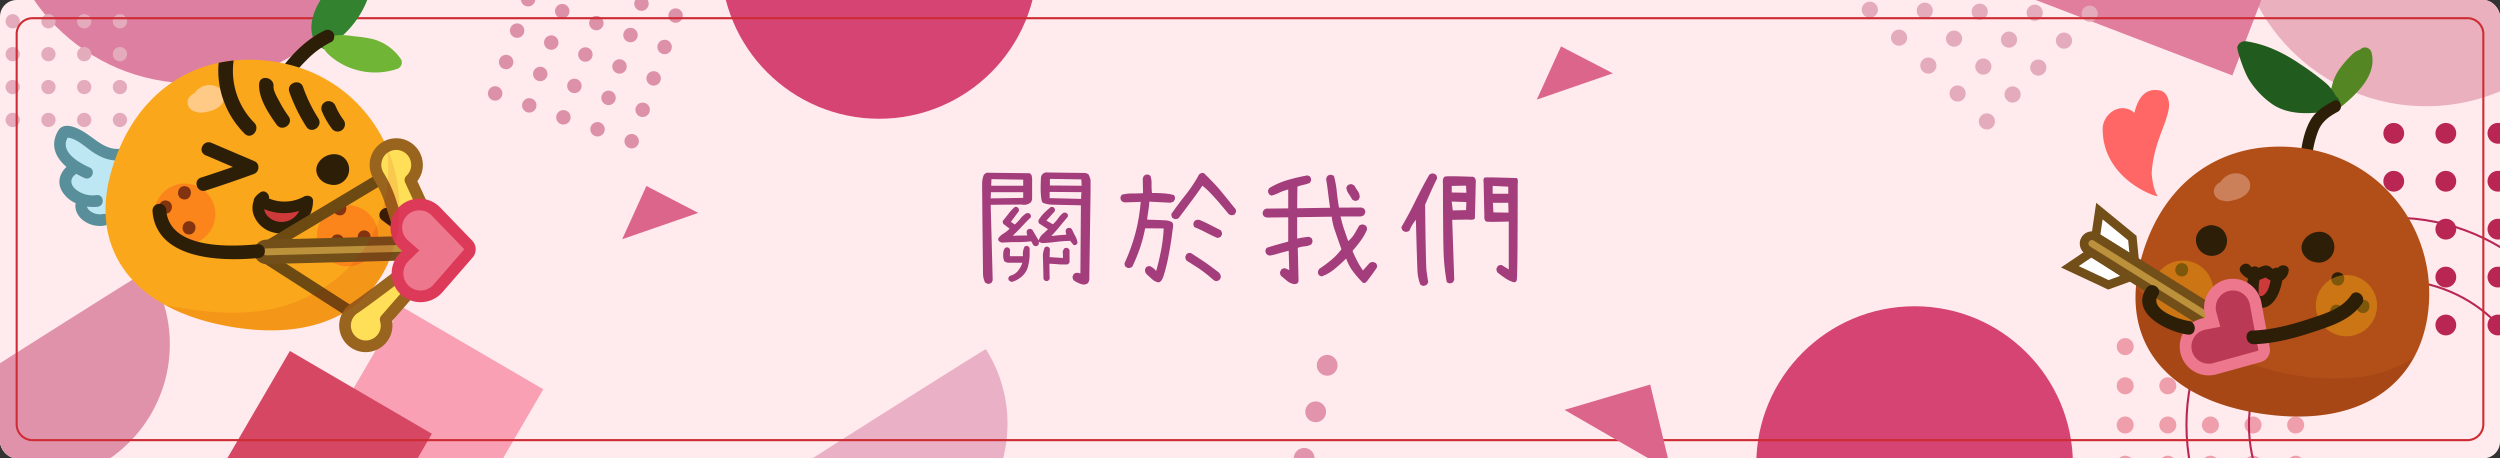 <svg xmlns="http://www.w3.org/2000/svg" xmlns:xlink="http://www.w3.org/1999/xlink" width="1200" height="220" viewBox="0 0 1200 220">
  <rect x="0" y="0" width="1200" height="220" fill="#333333" stroke="none"/>
  <defs>
    <clipPath id="clip-path">
      <rect id="Rectangle_597" data-name="Rectangle 597" width="1200" height="220" rx="8" transform="translate(73 680)" fill="none"/>
    </clipPath>
  </defs>
  <g id="Group_3226" data-name="Group 3226" transform="translate(-73 -680)">
    <rect id="Rectangle_841" data-name="Rectangle 841" width="1200" height="220" rx="8" transform="translate(73 680)" fill="#ffebed"/>
    <g id="Group_3220" data-name="Group 3220">
      <g id="Group_3219" data-name="Group 3219" clip-path="url(#clip-path)">
        <g id="Group_3204" data-name="Group 3204">
          <circle id="Ellipse_2239" data-name="Ellipse 2239" cx="91.5" cy="91.5" r="91.5" transform="translate(1146 548)" fill="#eab0be"/>
          <circle id="Ellipse_2240" data-name="Ellipse 2240" cx="92.5" cy="92.5" r="92.5" transform="translate(73 535)" fill="#dd7fa0"/>
          <path id="Path_2829" data-name="Path 2829" d="M144.2,809.6A66.627,66.627,0,1,1,31.592,880.854C31.4,880.549,144.006,809.3,144.2,809.6Z" fill="#e092ab"/>
          <path id="Path_2830" data-name="Path 2830" d="M546.2,847.6a66.627,66.627,0,1,1-112.606,71.249C433.4,918.549,546.006,847.3,546.2,847.6Z" fill="#eab0c5"/>
          <rect id="Rectangle_842" data-name="Rectangle 842" width="105" height="78" transform="translate(1074.457 605.78) rotate(20.993)" fill="#e17d9d"/>
          <rect id="Rectangle_843" data-name="Rectangle 843" width="78.888" height="78.888" transform="matrix(0.504, -0.864, 0.864, 0.504, 225.863, 895.255)" fill="#f9a0b4"/>
          <rect id="Rectangle_844" data-name="Rectangle 844" width="78.888" height="78.888" transform="matrix(0.504, -0.864, 0.864, 0.504, 172.387, 916.624)" fill="#d64763"/>
          <circle id="Ellipse_2241" data-name="Ellipse 2241" cx="76" cy="76" r="76" transform="translate(916 827)" fill="#d54472"/>
          <circle id="Ellipse_2242" data-name="Ellipse 2242" cx="76" cy="76" r="76" transform="translate(419 585)" fill="#d54472"/>
          <g id="Group_3088" data-name="Group 3088">
            <g id="Group_3087" data-name="Group 3087">
              <g id="Group_3062" data-name="Group 3062">
                <circle id="Ellipse_2243" data-name="Ellipse 2243" cx="4.091" cy="4.091" r="4.091" transform="translate(1089 842.273)" fill="#ef9eac"/>
              </g>
              <g id="Group_3063" data-name="Group 3063">
                <circle id="Ellipse_2244" data-name="Ellipse 2244" cx="4.091" cy="4.091" r="4.091" transform="translate(1109.455 842.273)" fill="#ef9eac"/>
              </g>
              <g id="Group_3064" data-name="Group 3064">
                <circle id="Ellipse_2245" data-name="Ellipse 2245" cx="4.091" cy="4.091" r="4.091" transform="translate(1129.909 842.273)" fill="#ef9eac"/>
              </g>
              <g id="Group_3065" data-name="Group 3065">
                <circle id="Ellipse_2246" data-name="Ellipse 2246" cx="4.091" cy="4.091" r="4.091" transform="translate(1150.364 842.273)" fill="#ef9eac"/>
              </g>
              <g id="Group_3066" data-name="Group 3066">
                <circle id="Ellipse_2247" data-name="Ellipse 2247" cx="4.091" cy="4.091" r="4.091" transform="translate(1170.818 842.273)" fill="#ef9eac"/>
              </g>
              <g id="Group_3067" data-name="Group 3067">
                <circle id="Ellipse_2248" data-name="Ellipse 2248" cx="4.091" cy="4.091" r="4.091" transform="translate(1089 861.091)" fill="#ef9eac"/>
              </g>
              <g id="Group_3068" data-name="Group 3068">
                <circle id="Ellipse_2249" data-name="Ellipse 2249" cx="4.091" cy="4.091" r="4.091" transform="translate(1109.455 861.091)" fill="#ef9eac"/>
              </g>
              <g id="Group_3069" data-name="Group 3069">
                <circle id="Ellipse_2250" data-name="Ellipse 2250" cx="4.091" cy="4.091" r="4.091" transform="translate(1129.909 861.091)" fill="#ef9eac"/>
              </g>
              <g id="Group_3070" data-name="Group 3070">
                <circle id="Ellipse_2251" data-name="Ellipse 2251" cx="4.091" cy="4.091" r="4.091" transform="translate(1150.364 861.091)" fill="#ef9eac"/>
              </g>
              <g id="Group_3071" data-name="Group 3071">
                <circle id="Ellipse_2252" data-name="Ellipse 2252" cx="4.091" cy="4.091" r="4.091" transform="translate(1170.818 861.091)" fill="#ef9eac"/>
              </g>
              <g id="Group_3072" data-name="Group 3072">
                <circle id="Ellipse_2253" data-name="Ellipse 2253" cx="4.091" cy="4.091" r="4.091" transform="translate(1089 879.909)" fill="#ef9eac"/>
              </g>
              <g id="Group_3073" data-name="Group 3073">
                <circle id="Ellipse_2254" data-name="Ellipse 2254" cx="4.091" cy="4.091" r="4.091" transform="translate(1109.455 879.909)" fill="#ef9eac"/>
              </g>
              <g id="Group_3074" data-name="Group 3074">
                <circle id="Ellipse_2255" data-name="Ellipse 2255" cx="4.091" cy="4.091" r="4.091" transform="translate(1129.909 879.909)" fill="#ef9eac"/>
              </g>
              <g id="Group_3075" data-name="Group 3075">
                <circle id="Ellipse_2256" data-name="Ellipse 2256" cx="4.091" cy="4.091" r="4.091" transform="translate(1150.364 879.909)" fill="#ef9eac"/>
              </g>
              <g id="Group_3076" data-name="Group 3076">
                <circle id="Ellipse_2257" data-name="Ellipse 2257" cx="4.091" cy="4.091" r="4.091" transform="translate(1170.818 879.909)" fill="#ef9eac"/>
              </g>
              <g id="Group_3077" data-name="Group 3077">
                <circle id="Ellipse_2258" data-name="Ellipse 2258" cx="4.091" cy="4.091" r="4.091" transform="translate(1089 898.727)" fill="#ef9eac"/>
              </g>
              <g id="Group_3078" data-name="Group 3078">
                <circle id="Ellipse_2259" data-name="Ellipse 2259" cx="4.091" cy="4.091" r="4.091" transform="translate(1109.455 898.727)" fill="#ef9eac"/>
              </g>
              <g id="Group_3079" data-name="Group 3079">
                <circle id="Ellipse_2260" data-name="Ellipse 2260" cx="4.091" cy="4.091" r="4.091" transform="translate(1129.909 898.727)" fill="#ef9eac"/>
              </g>
              <g id="Group_3080" data-name="Group 3080">
                <circle id="Ellipse_2261" data-name="Ellipse 2261" cx="4.091" cy="4.091" r="4.091" transform="translate(1150.364 898.727)" fill="#ef9eac"/>
              </g>
              <g id="Group_3081" data-name="Group 3081">
                <circle id="Ellipse_2262" data-name="Ellipse 2262" cx="4.091" cy="4.091" r="4.091" transform="translate(1170.818 898.727)" fill="#ef9eac"/>
              </g>
              <g id="Group_3082" data-name="Group 3082">
                <circle id="Ellipse_2263" data-name="Ellipse 2263" cx="4.091" cy="4.091" r="4.091" transform="translate(1089 917.545)" fill="#ef9eac"/>
              </g>
              <g id="Group_3083" data-name="Group 3083">
                <circle id="Ellipse_2264" data-name="Ellipse 2264" cx="4.091" cy="4.091" r="4.091" transform="translate(1109.455 917.545)" fill="#ef9eac"/>
              </g>
              <g id="Group_3084" data-name="Group 3084">
                <circle id="Ellipse_2265" data-name="Ellipse 2265" cx="4.091" cy="4.091" r="4.091" transform="translate(1129.909 917.545)" fill="#ef9eac"/>
              </g>
              <g id="Group_3085" data-name="Group 3085">
                <circle id="Ellipse_2266" data-name="Ellipse 2266" cx="4.091" cy="4.091" r="4.091" transform="translate(1150.364 917.545)" fill="#ef9eac"/>
              </g>
              <g id="Group_3086" data-name="Group 3086">
                <circle id="Ellipse_2267" data-name="Ellipse 2267" cx="4.091" cy="4.091" r="4.091" transform="translate(1170.818 917.545)" fill="#ef9eac"/>
              </g>
            </g>
          </g>
          <g id="Group_3115" data-name="Group 3115">
            <g id="Group_3114" data-name="Group 3114">
              <g id="Group_3089" data-name="Group 3089">
                <circle id="Ellipse_2268" data-name="Ellipse 2268" cx="5" cy="5" r="5" transform="translate(1217 739)" fill="#b92654"/>
              </g>
              <g id="Group_3090" data-name="Group 3090">
                <circle id="Ellipse_2269" data-name="Ellipse 2269" cx="5" cy="5" r="5" transform="translate(1242 739)" fill="#b92654"/>
              </g>
              <g id="Group_3091" data-name="Group 3091">
                <circle id="Ellipse_2270" data-name="Ellipse 2270" cx="5" cy="5" r="5" transform="translate(1267 739)" fill="#b92654"/>
              </g>
              <g id="Group_3092" data-name="Group 3092">
                <circle id="Ellipse_2271" data-name="Ellipse 2271" cx="5" cy="5" r="5" transform="translate(1292 739)" fill="#b92654"/>
              </g>
              <g id="Group_3093" data-name="Group 3093">
                <circle id="Ellipse_2272" data-name="Ellipse 2272" cx="5" cy="5" r="5" transform="translate(1317 739)" fill="#b92654"/>
              </g>
              <g id="Group_3094" data-name="Group 3094">
                <circle id="Ellipse_2273" data-name="Ellipse 2273" cx="5" cy="5" r="5" transform="translate(1217 762)" fill="#b92654"/>
              </g>
              <g id="Group_3095" data-name="Group 3095">
                <circle id="Ellipse_2274" data-name="Ellipse 2274" cx="5" cy="5" r="5" transform="translate(1242 762)" fill="#b92654"/>
              </g>
              <g id="Group_3096" data-name="Group 3096">
                <circle id="Ellipse_2275" data-name="Ellipse 2275" cx="5" cy="5" r="5" transform="translate(1267 762)" fill="#b92654"/>
              </g>
              <g id="Group_3097" data-name="Group 3097">
                <circle id="Ellipse_2276" data-name="Ellipse 2276" cx="5" cy="5" r="5" transform="translate(1292 762)" fill="#b92654"/>
              </g>
              <g id="Group_3098" data-name="Group 3098">
                <circle id="Ellipse_2277" data-name="Ellipse 2277" cx="5" cy="5" r="5" transform="translate(1317 762)" fill="#b92654"/>
              </g>
              <g id="Group_3099" data-name="Group 3099">
                <circle id="Ellipse_2278" data-name="Ellipse 2278" cx="5" cy="5" r="5" transform="translate(1217 785)" fill="#b92654"/>
              </g>
              <g id="Group_3100" data-name="Group 3100">
                <circle id="Ellipse_2279" data-name="Ellipse 2279" cx="5" cy="5" r="5" transform="translate(1242 785)" fill="#b92654"/>
              </g>
              <g id="Group_3101" data-name="Group 3101">
                <circle id="Ellipse_2280" data-name="Ellipse 2280" cx="5" cy="5" r="5" transform="translate(1267 785)" fill="#b92654"/>
              </g>
              <g id="Group_3102" data-name="Group 3102">
                <circle id="Ellipse_2281" data-name="Ellipse 2281" cx="5" cy="5" r="5" transform="translate(1292 785)" fill="#b92654"/>
              </g>
              <g id="Group_3103" data-name="Group 3103">
                <circle id="Ellipse_2282" data-name="Ellipse 2282" cx="5" cy="5" r="5" transform="translate(1317 785)" fill="#b92654"/>
              </g>
              <g id="Group_3104" data-name="Group 3104">
                <circle id="Ellipse_2283" data-name="Ellipse 2283" cx="5" cy="5" r="5" transform="translate(1217 808)" fill="#b92654"/>
              </g>
              <g id="Group_3105" data-name="Group 3105">
                <circle id="Ellipse_2284" data-name="Ellipse 2284" cx="5" cy="5" r="5" transform="translate(1242 808)" fill="#b92654"/>
              </g>
              <g id="Group_3106" data-name="Group 3106">
                <circle id="Ellipse_2285" data-name="Ellipse 2285" cx="5" cy="5" r="5" transform="translate(1267 808)" fill="#b92654"/>
              </g>
              <g id="Group_3107" data-name="Group 3107">
                <circle id="Ellipse_2286" data-name="Ellipse 2286" cx="5" cy="5" r="5" transform="translate(1292 808)" fill="#b92654"/>
              </g>
              <g id="Group_3108" data-name="Group 3108">
                <circle id="Ellipse_2287" data-name="Ellipse 2287" cx="5" cy="5" r="5" transform="translate(1317 808)" fill="#b92654"/>
              </g>
              <g id="Group_3109" data-name="Group 3109">
                <circle id="Ellipse_2288" data-name="Ellipse 2288" cx="5" cy="5" r="5" transform="translate(1217 831)" fill="#b92654"/>
              </g>
              <g id="Group_3110" data-name="Group 3110">
                <circle id="Ellipse_2289" data-name="Ellipse 2289" cx="5" cy="5" r="5" transform="translate(1242 831)" fill="#b92654"/>
              </g>
              <g id="Group_3111" data-name="Group 3111">
                <circle id="Ellipse_2290" data-name="Ellipse 2290" cx="5" cy="5" r="5" transform="translate(1267 831)" fill="#b92654"/>
              </g>
              <g id="Group_3112" data-name="Group 3112">
                <circle id="Ellipse_2291" data-name="Ellipse 2291" cx="5" cy="5" r="5" transform="translate(1292 831)" fill="#b92654"/>
              </g>
              <g id="Group_3113" data-name="Group 3113">
                <circle id="Ellipse_2292" data-name="Ellipse 2292" cx="5" cy="5" r="5" transform="translate(1317 831)" fill="#b92654"/>
              </g>
            </g>
          </g>
          <g id="Group_3142" data-name="Group 3142">
            <g id="Group_3141" data-name="Group 3141">
              <g id="Group_3116" data-name="Group 3116">
                <circle id="Ellipse_2293" data-name="Ellipse 2293" cx="3.431" cy="3.431" r="3.431" transform="translate(58.51 671)" fill="#e4abbd"/>
              </g>
              <g id="Group_3117" data-name="Group 3117">
                <circle id="Ellipse_2294" data-name="Ellipse 2294" cx="3.431" cy="3.431" r="3.431" transform="translate(75.667 671)" fill="#e4abbd"/>
              </g>
              <g id="Group_3118" data-name="Group 3118">
                <circle id="Ellipse_2295" data-name="Ellipse 2295" cx="3.431" cy="3.431" r="3.431" transform="translate(92.824 671)" fill="#e4abbd"/>
              </g>
              <g id="Group_3119" data-name="Group 3119">
                <circle id="Ellipse_2296" data-name="Ellipse 2296" cx="3.431" cy="3.431" r="3.431" transform="translate(109.98 671)" fill="#e4abbd"/>
              </g>
              <g id="Group_3120" data-name="Group 3120">
                <circle id="Ellipse_2297" data-name="Ellipse 2297" cx="3.431" cy="3.431" r="3.431" transform="translate(127.137 671)" fill="#e4abbd"/>
              </g>
              <g id="Group_3121" data-name="Group 3121">
                <circle id="Ellipse_2298" data-name="Ellipse 2298" cx="3.431" cy="3.431" r="3.431" transform="translate(58.51 686.784)" fill="#e4abbd"/>
              </g>
              <g id="Group_3122" data-name="Group 3122">
                <circle id="Ellipse_2299" data-name="Ellipse 2299" cx="3.431" cy="3.431" r="3.431" transform="translate(75.667 686.784)" fill="#e4abbd"/>
              </g>
              <g id="Group_3123" data-name="Group 3123">
                <circle id="Ellipse_2300" data-name="Ellipse 2300" cx="3.431" cy="3.431" r="3.431" transform="translate(92.824 686.784)" fill="#e4abbd"/>
              </g>
              <g id="Group_3124" data-name="Group 3124">
                <circle id="Ellipse_2301" data-name="Ellipse 2301" cx="3.431" cy="3.431" r="3.431" transform="translate(109.98 686.784)" fill="#e4abbd"/>
              </g>
              <g id="Group_3125" data-name="Group 3125">
                <circle id="Ellipse_2302" data-name="Ellipse 2302" cx="3.431" cy="3.431" r="3.431" transform="translate(127.137 686.784)" fill="#e4abbd"/>
              </g>
              <g id="Group_3126" data-name="Group 3126">
                <circle id="Ellipse_2303" data-name="Ellipse 2303" cx="3.431" cy="3.431" r="3.431" transform="translate(58.51 702.569)" fill="#e4abbd"/>
              </g>
              <g id="Group_3127" data-name="Group 3127">
                <circle id="Ellipse_2304" data-name="Ellipse 2304" cx="3.431" cy="3.431" r="3.431" transform="translate(75.667 702.569)" fill="#e4abbd"/>
              </g>
              <g id="Group_3128" data-name="Group 3128">
                <circle id="Ellipse_2305" data-name="Ellipse 2305" cx="3.431" cy="3.431" r="3.431" transform="translate(92.824 702.569)" fill="#e4abbd"/>
              </g>
              <g id="Group_3129" data-name="Group 3129">
                <circle id="Ellipse_2306" data-name="Ellipse 2306" cx="3.431" cy="3.431" r="3.431" transform="translate(109.98 702.569)" fill="#e4abbd"/>
              </g>
              <g id="Group_3130" data-name="Group 3130">
                <circle id="Ellipse_2307" data-name="Ellipse 2307" cx="3.431" cy="3.431" r="3.431" transform="translate(127.137 702.569)" fill="#e4abbd"/>
              </g>
              <g id="Group_3131" data-name="Group 3131">
                <circle id="Ellipse_2308" data-name="Ellipse 2308" cx="3.431" cy="3.431" r="3.431" transform="translate(58.51 718.353)" fill="#e4abbd"/>
              </g>
              <g id="Group_3132" data-name="Group 3132">
                <circle id="Ellipse_2309" data-name="Ellipse 2309" cx="3.431" cy="3.431" r="3.431" transform="translate(75.667 718.353)" fill="#e4abbd"/>
              </g>
              <g id="Group_3133" data-name="Group 3133">
                <circle id="Ellipse_2310" data-name="Ellipse 2310" cx="3.431" cy="3.431" r="3.431" transform="translate(92.824 718.353)" fill="#e4abbd"/>
              </g>
              <g id="Group_3134" data-name="Group 3134">
                <circle id="Ellipse_2311" data-name="Ellipse 2311" cx="3.431" cy="3.431" r="3.431" transform="translate(109.98 718.353)" fill="#e4abbd"/>
              </g>
              <g id="Group_3135" data-name="Group 3135">
                <circle id="Ellipse_2312" data-name="Ellipse 2312" cx="3.431" cy="3.431" r="3.431" transform="translate(127.137 718.353)" fill="#e4abbd"/>
              </g>
              <g id="Group_3136" data-name="Group 3136">
                <circle id="Ellipse_2313" data-name="Ellipse 2313" cx="3.431" cy="3.431" r="3.431" transform="translate(58.51 734.137)" fill="#e4abbd"/>
              </g>
              <g id="Group_3137" data-name="Group 3137">
                <circle id="Ellipse_2314" data-name="Ellipse 2314" cx="3.431" cy="3.431" r="3.431" transform="translate(75.667 734.137)" fill="#e4abbd"/>
              </g>
              <g id="Group_3138" data-name="Group 3138">
                <circle id="Ellipse_2315" data-name="Ellipse 2315" cx="3.431" cy="3.431" r="3.431" transform="translate(92.824 734.137)" fill="#e4abbd"/>
              </g>
              <g id="Group_3139" data-name="Group 3139">
                <circle id="Ellipse_2316" data-name="Ellipse 2316" cx="3.431" cy="3.431" r="3.431" transform="translate(109.98 734.137)" fill="#e4abbd"/>
              </g>
              <g id="Group_3140" data-name="Group 3140">
                <circle id="Ellipse_2317" data-name="Ellipse 2317" cx="3.431" cy="3.431" r="3.431" transform="translate(127.137 734.137)" fill="#e4abbd"/>
              </g>
            </g>
          </g>
          <g id="Group_3169" data-name="Group 3169">
            <g id="Group_3168" data-name="Group 3168">
              <g id="Group_3143" data-name="Group 3143">
                <circle id="Ellipse_2318" data-name="Ellipse 2318" cx="3.884" cy="3.884" r="3.884" transform="translate(1015.95 629.068)" fill="#e4abbd"/>
              </g>
              <g id="Group_3144" data-name="Group 3144">
                <circle id="Ellipse_2319" data-name="Ellipse 2319" cx="3.884" cy="3.884" r="3.884" transform="translate(1030.003 642.473)" fill="#e4abbd"/>
              </g>
              <g id="Group_3145" data-name="Group 3145">
                <circle id="Ellipse_2320" data-name="Ellipse 2320" cx="3.884" cy="3.884" r="3.884" transform="translate(1044.055 655.877)" fill="#e4abbd"/>
              </g>
              <g id="Group_3146" data-name="Group 3146">
                <circle id="Ellipse_2321" data-name="Ellipse 2321" cx="3.884" cy="3.884" r="3.884" transform="translate(1058.108 669.282)" fill="#e4abbd"/>
              </g>
              <g id="Group_3147" data-name="Group 3147">
                <circle id="Ellipse_2322" data-name="Ellipse 2322" cx="3.884" cy="3.884" r="3.884" transform="translate(1072.16 682.687)" fill="#e4abbd"/>
              </g>
              <g id="Group_3148" data-name="Group 3148">
                <circle id="Ellipse_2323" data-name="Ellipse 2323" cx="3.884" cy="3.884" r="3.884" transform="translate(1003.618 641.996)" fill="#e4abbd"/>
              </g>
              <g id="Group_3149" data-name="Group 3149">
                <circle id="Ellipse_2324" data-name="Ellipse 2324" cx="3.884" cy="3.884" r="3.884" transform="translate(1017.67 655.401)" fill="#e4abbd"/>
              </g>
              <g id="Group_3150" data-name="Group 3150">
                <circle id="Ellipse_2325" data-name="Ellipse 2325" cx="3.884" cy="3.884" r="3.884" transform="translate(1031.723 668.806)" fill="#e4abbd"/>
              </g>
              <g id="Group_3151" data-name="Group 3151">
                <circle id="Ellipse_2326" data-name="Ellipse 2326" cx="3.884" cy="3.884" r="3.884" transform="translate(1045.775 682.21)" fill="#e4abbd"/>
              </g>
              <g id="Group_3152" data-name="Group 3152">
                <circle id="Ellipse_2327" data-name="Ellipse 2327" cx="3.884" cy="3.884" r="3.884" transform="translate(1059.828 695.615)" fill="#e4abbd"/>
              </g>
              <g id="Group_3153" data-name="Group 3153">
                <circle id="Ellipse_2328" data-name="Ellipse 2328" cx="3.884" cy="3.884" r="3.884" transform="translate(991.285 654.924)" fill="#e4abbd"/>
              </g>
              <g id="Group_3154" data-name="Group 3154">
                <circle id="Ellipse_2329" data-name="Ellipse 2329" cx="3.884" cy="3.884" r="3.884" transform="translate(1005.338 668.329)" fill="#e4abbd"/>
              </g>
              <g id="Group_3155" data-name="Group 3155">
                <circle id="Ellipse_2330" data-name="Ellipse 2330" cx="3.884" cy="3.884" r="3.884" transform="translate(1019.39 681.734)" fill="#e4abbd"/>
              </g>
              <g id="Group_3156" data-name="Group 3156">
                <circle id="Ellipse_2331" data-name="Ellipse 2331" cx="3.884" cy="3.884" r="3.884" transform="translate(1033.443 695.139)" fill="#e4abbd"/>
              </g>
              <g id="Group_3157" data-name="Group 3157">
                <circle id="Ellipse_2332" data-name="Ellipse 2332" cx="3.884" cy="3.884" r="3.884" transform="translate(1047.495 708.544)" fill="#e4abbd"/>
              </g>
              <g id="Group_3158" data-name="Group 3158">
                <circle id="Ellipse_2333" data-name="Ellipse 2333" cx="3.884" cy="3.884" r="3.884" transform="translate(978.953 667.853)" fill="#e4abbd"/>
              </g>
              <g id="Group_3159" data-name="Group 3159">
                <circle id="Ellipse_2334" data-name="Ellipse 2334" cx="3.884" cy="3.884" r="3.884" transform="translate(993.005 681.258)" fill="#e4abbd"/>
              </g>
              <g id="Group_3160" data-name="Group 3160">
                <circle id="Ellipse_2335" data-name="Ellipse 2335" cx="3.884" cy="3.884" r="3.884" transform="translate(1007.058 694.662)" fill="#e4abbd"/>
              </g>
              <g id="Group_3161" data-name="Group 3161">
                <circle id="Ellipse_2336" data-name="Ellipse 2336" cx="3.884" cy="3.884" r="3.884" transform="translate(1021.111 708.067)" fill="#e4abbd"/>
              </g>
              <g id="Group_3162" data-name="Group 3162">
                <circle id="Ellipse_2337" data-name="Ellipse 2337" cx="3.884" cy="3.884" r="3.884" transform="translate(1035.163 721.472)" fill="#e4abbd"/>
              </g>
              <g id="Group_3163" data-name="Group 3163">
                <circle id="Ellipse_2338" data-name="Ellipse 2338" cx="3.884" cy="3.884" r="3.884" transform="translate(966.62 680.781)" fill="#e4abbd"/>
              </g>
              <g id="Group_3164" data-name="Group 3164">
                <circle id="Ellipse_2339" data-name="Ellipse 2339" cx="3.884" cy="3.884" r="3.884" transform="translate(980.673 694.186)" fill="#e4abbd"/>
              </g>
              <g id="Group_3165" data-name="Group 3165">
                <circle id="Ellipse_2340" data-name="Ellipse 2340" cx="3.884" cy="3.884" r="3.884" transform="translate(994.726 707.591)" fill="#e4abbd"/>
              </g>
              <g id="Group_3166" data-name="Group 3166">
                <circle id="Ellipse_2341" data-name="Ellipse 2341" cx="3.884" cy="3.884" r="3.884" transform="translate(1008.778 720.996)" fill="#e4abbd"/>
              </g>
              <g id="Group_3167" data-name="Group 3167">
                <circle id="Ellipse_2342" data-name="Ellipse 2342" cx="3.884" cy="3.884" r="3.884" transform="translate(1022.831 734.4)" fill="#e4abbd"/>
              </g>
            </g>
          </g>
          <g id="Group_3176" data-name="Group 3176">
            <g id="Group_3175" data-name="Group 3175">
              <g id="Group_3170" data-name="Group 3170">
                <circle id="Ellipse_2343" data-name="Ellipse 2343" cx="5" cy="5" r="5" transform="translate(705.047 850.346)" fill="#e394ad"/>
              </g>
              <g id="Group_3171" data-name="Group 3171">
                <circle id="Ellipse_2344" data-name="Ellipse 2344" cx="5" cy="5" r="5" transform="translate(699.523 872.673)" fill="#e394ad"/>
              </g>
              <g id="Group_3172" data-name="Group 3172">
                <circle id="Ellipse_2345" data-name="Ellipse 2345" cx="5" cy="5" r="5" transform="translate(694 895)" fill="#e394ad"/>
              </g>
              <g id="Group_3173" data-name="Group 3173">
                <circle id="Ellipse_2346" data-name="Ellipse 2346" cx="5" cy="5" r="5" transform="translate(688.477 917.327)" fill="#e394ad"/>
              </g>
              <g id="Group_3174" data-name="Group 3174">
                <circle id="Ellipse_2347" data-name="Ellipse 2347" cx="5" cy="5" r="5" transform="translate(682.953 939.654)" fill="#e394ad"/>
              </g>
            </g>
          </g>
          <g id="Group_3203" data-name="Group 3203">
            <g id="Group_3202" data-name="Group 3202">
              <g id="Group_3177" data-name="Group 3177">
                <circle id="Ellipse_2348" data-name="Ellipse 2348" cx="3.471" cy="3.471" r="3.471" transform="translate(328.288 661.084)" fill="#dd91a9"/>
              </g>
              <g id="Group_3178" data-name="Group 3178">
                <circle id="Ellipse_2349" data-name="Ellipse 2349" cx="3.471" cy="3.471" r="3.471" transform="translate(344.671 666.816)" fill="#dd91a9"/>
              </g>
              <g id="Group_3179" data-name="Group 3179">
                <circle id="Ellipse_2350" data-name="Ellipse 2350" cx="3.471" cy="3.471" r="3.471" transform="translate(361.055 672.548)" fill="#dd91a9"/>
              </g>
              <g id="Group_3180" data-name="Group 3180">
                <circle id="Ellipse_2351" data-name="Ellipse 2351" cx="3.471" cy="3.471" r="3.471" transform="translate(377.438 678.28)" fill="#dd91a9"/>
              </g>
              <g id="Group_3181" data-name="Group 3181">
                <circle id="Ellipse_2352" data-name="Ellipse 2352" cx="3.471" cy="3.471" r="3.471" transform="translate(393.821 684.011)" fill="#dd91a9"/>
              </g>
              <g id="Group_3182" data-name="Group 3182">
                <circle id="Ellipse_2353" data-name="Ellipse 2353" cx="3.471" cy="3.471" r="3.471" transform="translate(323.015 676.157)" fill="#dd91a9"/>
              </g>
              <g id="Group_3183" data-name="Group 3183">
                <circle id="Ellipse_2354" data-name="Ellipse 2354" cx="3.471" cy="3.471" r="3.471" transform="translate(339.398 681.889)" fill="#dd91a9"/>
              </g>
              <g id="Group_3184" data-name="Group 3184">
                <circle id="Ellipse_2355" data-name="Ellipse 2355" cx="3.471" cy="3.471" r="3.471" transform="translate(355.782 687.621)" fill="#dd91a9"/>
              </g>
              <g id="Group_3185" data-name="Group 3185">
                <circle id="Ellipse_2356" data-name="Ellipse 2356" cx="3.471" cy="3.471" r="3.471" transform="translate(372.165 693.352)" fill="#dd91a9"/>
              </g>
              <g id="Group_3186" data-name="Group 3186">
                <circle id="Ellipse_2357" data-name="Ellipse 2357" cx="3.471" cy="3.471" r="3.471" transform="translate(388.548 699.084)" fill="#dd91a9"/>
              </g>
              <g id="Group_3187" data-name="Group 3187">
                <circle id="Ellipse_2358" data-name="Ellipse 2358" cx="3.471" cy="3.471" r="3.471" transform="translate(317.742 691.23)" fill="#dd91a9"/>
              </g>
              <g id="Group_3188" data-name="Group 3188">
                <circle id="Ellipse_2359" data-name="Ellipse 2359" cx="3.471" cy="3.471" r="3.471" transform="translate(334.125 696.961)" fill="#dd91a9"/>
              </g>
              <g id="Group_3189" data-name="Group 3189">
                <circle id="Ellipse_2360" data-name="Ellipse 2360" cx="3.471" cy="3.471" r="3.471" transform="translate(350.508 702.693)" fill="#dd91a9"/>
              </g>
              <g id="Group_3190" data-name="Group 3190">
                <circle id="Ellipse_2361" data-name="Ellipse 2361" cx="3.471" cy="3.471" r="3.471" transform="translate(366.892 708.425)" fill="#dd91a9"/>
              </g>
              <g id="Group_3191" data-name="Group 3191">
                <circle id="Ellipse_2362" data-name="Ellipse 2362" cx="3.471" cy="3.471" r="3.471" transform="translate(383.275 714.157)" fill="#dd91a9"/>
              </g>
              <g id="Group_3192" data-name="Group 3192">
                <circle id="Ellipse_2363" data-name="Ellipse 2363" cx="3.471" cy="3.471" r="3.471" transform="translate(312.469 706.302)" fill="#dd91a9"/>
              </g>
              <g id="Group_3193" data-name="Group 3193">
                <circle id="Ellipse_2364" data-name="Ellipse 2364" cx="3.471" cy="3.471" r="3.471" transform="translate(328.852 712.034)" fill="#dd91a9"/>
              </g>
              <g id="Group_3194" data-name="Group 3194">
                <circle id="Ellipse_2365" data-name="Ellipse 2365" cx="3.471" cy="3.471" r="3.471" transform="translate(345.235 717.766)" fill="#dd91a9"/>
              </g>
              <g id="Group_3195" data-name="Group 3195">
                <circle id="Ellipse_2366" data-name="Ellipse 2366" cx="3.471" cy="3.471" r="3.471" transform="translate(361.618 723.497)" fill="#dd91a9"/>
              </g>
              <g id="Group_3196" data-name="Group 3196">
                <circle id="Ellipse_2367" data-name="Ellipse 2367" cx="3.471" cy="3.471" r="3.471" transform="translate(378.002 729.229)" fill="#dd91a9"/>
              </g>
              <g id="Group_3197" data-name="Group 3197">
                <circle id="Ellipse_2368" data-name="Ellipse 2368" cx="3.471" cy="3.471" r="3.471" transform="translate(307.195 721.375)" fill="#dd91a9"/>
              </g>
              <g id="Group_3198" data-name="Group 3198">
                <circle id="Ellipse_2369" data-name="Ellipse 2369" cx="3.471" cy="3.471" r="3.471" transform="translate(323.579 727.107)" fill="#dd91a9"/>
              </g>
              <g id="Group_3199" data-name="Group 3199">
                <circle id="Ellipse_2370" data-name="Ellipse 2370" cx="3.471" cy="3.471" r="3.471" transform="translate(339.962 732.838)" fill="#dd91a9"/>
              </g>
              <g id="Group_3200" data-name="Group 3200">
                <circle id="Ellipse_2371" data-name="Ellipse 2371" cx="3.471" cy="3.471" r="3.471" transform="translate(356.345 738.57)" fill="#dd91a9"/>
              </g>
              <g id="Group_3201" data-name="Group 3201">
                <circle id="Ellipse_2372" data-name="Ellipse 2372" cx="3.471" cy="3.471" r="3.471" transform="translate(372.729 744.302)" fill="#dd91a9"/>
              </g>
            </g>
          </g>
          <circle id="Ellipse_2373" data-name="Ellipse 2373" cx="99.5" cy="99.5" r="99.5" transform="translate(1122.5 784.5)" fill="none" stroke="#b92655" stroke-miterlimit="10" stroke-width="1"/>
          <circle id="Ellipse_2374" data-name="Ellipse 2374" cx="69.5" cy="69.5" r="69.5" transform="translate(1152.5 814.5)" fill="none" stroke="#b92655" stroke-miterlimit="10" stroke-width="1"/>
          <path id="Path_2831" data-name="Path 2831" d="M1265,696.1V883.9a7.641,7.641,0,0,1-7.893,7.365H88.893A7.641,7.641,0,0,1,81,883.9V696.1a7.641,7.641,0,0,1,7.893-7.365H1257.107A7.641,7.641,0,0,1,1265,696.1Z" fill="none" stroke="#ce2c34" stroke-miterlimit="10" stroke-width="1"/>
          <path id="Path_2832" data-name="Path 2832" d="M822.271,702.281l-11.611,25.53,36.513-12.626Z" fill="#dc658b"/>
          <path id="Path_2833" data-name="Path 2833" d="M383.271,769.281l-11.611,25.53,36.513-12.626Z" fill="#dc658b"/>
          <path id="Path_2834" data-name="Path 2834" d="M865.093,864.575l-41.149,12.164,51.189,29.554Z" fill="#dc658b"/>
        </g>
        <g id="Group_3211" data-name="Group 3211">
          <g id="Group_3210" data-name="Group 3210">
            <path id="Path_2835" data-name="Path 2835" d="M130.039,764.283a2.58,2.58,0,0,0,2.717-2.238c.091-1.441.077-2.3-.9-3.41-.733-.826-22.71-14.135-24.152-14.331-1.245-.391-5,2.974-5.272,4.055-2.035,8.119,3.62,11.815,5.132,10.9,1.21.851-3.8,8.857-3.388,10.774.848,3.966,7.934,6.786,7.953,7.146.138,2.642,2.4,9.456,5.025,10.174a5.186,5.186,0,0,0,3.79-.43c1.591,1.216,3.752,1.243,5.164-1.183C126.721,784.683,130.027,764.32,130.039,764.283Z" fill="#bde7f2"/>
            <path id="Path_2836" data-name="Path 2836" d="M117.571,753.025c3.912,2.565,7.946,4.24,12.68,4.006,3.6-.178,3.108-5.761-.5-5.583-6.711.331-11.635-5.37-17.051-8.463-3.546-2.026-9.3-4.629-11.876-.081-3.971,7-.956,12.89,4.1,17.214-3.157,2.876-4.583,7.3-2.263,11.464a14.463,14.463,0,0,0,6.692,5.961c-.7,2.992.951,6.136,3.363,8.056a13.226,13.226,0,0,0,10.523,2.674c3.52-.622,3.065-6.213-.5-5.583a7.984,7.984,0,0,1-5.17-.594c-1.036-.52-2.723-1.662-2.75-2.949a19.854,19.854,0,0,0,5.043.084c3.574-.411,3.1-6-.5-5.583a12.874,12.874,0,0,1-10.182-2.9c-2.722-2.4-2.532-5.614.521-7.28a41.254,41.254,0,0,0,3.856,1.969c3.293,1.469,5.733-3.578,2.435-5.049-5.294-2.361-14.375-7.594-10.517-14.327C109.861,746.427,114.222,750.828,117.571,753.025Z" fill="#598e9b"/>
            <path id="Path_2837" data-name="Path 2837" d="M248.019,665.541a31.8,31.8,0,0,0-19.55,12.091c-4.073,5.415-7.639,13.625-5.206,20.381-.013,0-.024.011-.036.014a14.852,14.852,0,0,0,5.155,5.569,37.183,37.183,0,0,0,5-3.231,45.8,45.8,0,0,0,18.7-31.057C252.406,666.721,250.513,665.1,248.019,665.541Z" fill="#328230"/>
            <path id="Path_2838" data-name="Path 2838" d="M265.387,708.283a23.9,23.9,0,0,0-13.062-9.428,57.827,57.827,0,0,0-8.744-1.375c-3.377-.427-6.633-.961-10.019-.381a2.193,2.193,0,0,0-.611.2,18.217,18.217,0,0,0-2.585-.06c-1.941.108-3.724,2.156-2.942,4.146,1.414,3.6,4.435,6.021,7.576,8.1a32.563,32.563,0,0,0,8.961,4.036,33.157,33.157,0,0,0,19.691-.457A3.228,3.228,0,0,0,265.387,708.283Z" fill="#70b535"/>
            <path id="Path_2839" data-name="Path 2839" d="M232.974,695.742a3.276,3.276,0,0,0-4.416-.959c-9.851,4.721-17.92,13.791-23.755,22.858-5.849,9.09-8.968,20.576-5.187,31.077,1.389,3.857,7.495,1.974,6.1-1.905-3.314-9.2-.11-18.819,5.041-26.658a73.927,73.927,0,0,1,9.257-11.186,43.225,43.225,0,0,1,12-8.811C233.572,699.412,233.823,697.064,232.974,695.742Z" fill="#2d1e07"/>
            <path id="Path_2840" data-name="Path 2840" d="M260.086,804.34c-10.235,25.64-37,39.664-77.555,32.271-12.446-2.269-22.847-5.945-31.267-10.77-24.428-13.909-32.254-37.259-25.013-63,.48-1.7.989-3.358,1.548-4.979.754-2.262,1.595-4.451,2.5-6.565,9.534-22.42,26.579-36.708,47.652-41.147a68.863,68.863,0,0,1,7.211-1.12,78.388,78.388,0,0,1,21.962,1c.916.168,1.823.347,2.718.553a69.47,69.47,0,0,1,6.884,1.882c28.264,9.275,46.419,34.907,47.874,63.168q.168,3.235.031,6.507c-.069,1.945-.226,3.9-.46,5.847A65.58,65.58,0,0,1,260.086,804.34Z" fill="#fba71b"/>
            <path id="Path_2841" data-name="Path 2841" d="M239,756.655c-3.653-4.628-11.2-2.775-13.575,2.264-2.037,4.321,1.466,8.867,5.674,9.563a7.444,7.444,0,0,0,3.936.069A7.538,7.538,0,0,0,239,756.655Z" fill="#2d1e07"/>
            <path id="Path_2842" data-name="Path 2842" d="M153,776.266c-4.045-.737-5.2,5.548-1.146,6.286S157.048,777.005,153,776.266Z" fill="#2d1e07"/>
            <path id="Path_2843" data-name="Path 2843" d="M162.124,769.4c-4.044-.738-5.2,5.547-1.146,6.285S166.176,770.137,162.124,769.4Z" fill="#2d1e07"/>
            <path id="Path_2844" data-name="Path 2844" d="M164.311,786.205c-4.045-.738-5.2,5.547-1.146,6.285S168.362,786.943,164.311,786.205Z" fill="#2d1e07"/>
            <path id="Path_2845" data-name="Path 2845" d="M236.717,777.036c-4.044-.737-5.2,5.547-1.146,6.286S240.768,777.775,236.717,777.036Z" fill="#2d1e07"/>
            <path id="Path_2846" data-name="Path 2846" d="M248.347,790.641c-4.045-.737-5.2,5.547-1.146,6.286S252.4,791.38,248.347,790.641Z" fill="#2d1e07"/>
            <path id="Path_2847" data-name="Path 2847" d="M235.526,792.57c-4.045-.737-5.2,5.547-1.146,6.286S239.577,793.309,235.526,792.57Z" fill="#2d1e07"/>
            <circle id="Ellipse_2375" data-name="Ellipse 2375" cx="14.695" cy="14.695" r="14.695" transform="translate(146.989 768.104)" fill="#f9551c" opacity="0.41"/>
            <circle id="Ellipse_2376" data-name="Ellipse 2376" cx="14.695" cy="14.695" r="14.695" transform="translate(225.134 778.454)" fill="#f9551c" opacity="0.41"/>
            <path id="Path_2848" data-name="Path 2848" d="M180.563,726.163a6.04,6.04,0,0,0-3.632-4.625,8.166,8.166,0,0,0-5.847-.347,10.348,10.348,0,0,0-4.145,2.722,3.435,3.435,0,0,0-.593.878c-.228.1-.452.2-.659.316a5.32,5.32,0,0,0-2.212,2.221,4.247,4.247,0,0,0,.6,4.643,4.812,4.812,0,0,0,2.817,1.64c.035,0,.068,0,.1.007s.04.024.062.032a6.909,6.909,0,0,0,3.757.314c2.988-.481,6-1.287,8.035-3.335A5.626,5.626,0,0,0,180.563,726.163Z" fill="#ffca85"/>
            <path id="Path_2849" data-name="Path 2849" d="M279.778,791.3a58.8,58.8,0,0,1-19.525-10.347c-2.819-2.248-6.474,2-3.65,4.253a66.144,66.144,0,0,0,22.17,11.607C282.216,797.862,283.193,792.34,279.778,791.3Z" fill="#2d1e07" stroke="#2d1e07" stroke-miterlimit="10" stroke-width="1"/>
            <path id="Path_2850" data-name="Path 2850" d="M223.255,776.419c.021-2.315-2.741-2.97-4.385-2.056a19.368,19.368,0,0,1-16.732.916c.34-2.127-2.051-4.475-4.31-2.859-.269.192-3.22,2.353-3.041,3.922a10.2,10.2,0,0,0-.022,6.838,13.464,13.464,0,0,0,9.836,8.5C214.542,794.1,223.169,786.252,223.255,776.419Z" fill="#2d1e07"/>
            <path id="Path_2851" data-name="Path 2851" d="M207.649,786.516a9.04,9.04,0,0,1-6.772-3.473,6.636,6.636,0,0,1-1.066-2.637,25.011,25.011,0,0,0,16.8.839A9.4,9.4,0,0,1,207.649,786.516Z" fill="#ce3a3a"/>
            <path id="Path_2852" data-name="Path 2852" d="M190.439,744.18a42.972,42.972,0,0,1-10.123-15.908,41.084,41.084,0,0,1-1.591-5.531,41.57,41.57,0,0,1-.774-12.587,68.863,68.863,0,0,1,7.211-1.12A35.255,35.255,0,0,0,195,738.86C198.18,742.024,193.646,747.363,190.439,744.18Z" fill="#2d1e07"/>
            <path id="Path_2853" data-name="Path 2853" d="M211.539,735.867a55.462,55.462,0,0,1-4.218-6.771c-1.006-1.944-3.2-5.386-3.029-7.639.336-4.449-6.551-5.754-6.891-1.256-.511,6.761,4.588,14.358,8.376,19.65C208.4,743.519,214.168,739.541,211.539,735.867Z" fill="#2d1e07"/>
            <path id="Path_2854" data-name="Path 2854" d="M225.81,736.835a71.963,71.963,0,0,1-7.339-15.086c-1.493-4.252-8.082-1.87-6.584,2.393a79.919,79.919,0,0,0,8.162,16.677C222.487,744.622,228.242,740.628,225.81,736.835Z" fill="#2d1e07"/>
            <path id="Path_2855" data-name="Path 2855" d="M237.97,737.654a31.772,31.772,0,0,1-3.937-6.816,3.58,3.58,0,0,0-4.489-2.1,3.54,3.54,0,0,0-2.1,4.49,39.236,39.236,0,0,0,4.76,8.406,3.5,3.5,0,1,0,5.761-3.984Z" fill="#2d1e07"/>
            <path id="Path_2856" data-name="Path 2856" d="M196.256,803.913a2.8,2.8,0,0,1-.939-5.159l71.749-43.01a2.8,2.8,0,1,1,2.881,4.8L198.2,803.559A2.784,2.784,0,0,1,196.256,803.913Z" fill="#6d4a11"/>
            <path id="Path_2857" data-name="Path 2857" d="M253.626,840.718a2.79,2.79,0,0,1-1.009-.4l-57.372-36.8a2.8,2.8,0,0,1,3.025-4.717L255.642,835.6a2.8,2.8,0,0,1-2.016,5.115Z" fill="#6d4a11"/>
            <g id="Group_3205" data-name="Group 3205">
              <path id="Path_2858" data-name="Path 2858" d="M282.783,794.055,270,766.428a9.929,9.929,0,0,0,3.086-5.974,9.972,9.972,0,0,0-19.537-3.818,9.933,9.933,0,0,0,1.084,7.609,58.488,58.488,0,0,1,5.385,11.242l3.968,12.294Z" fill="#ffdf57"/>
              <path id="Path_2859" data-name="Path 2859" d="M282.281,796.811a2.781,2.781,0,0,1-.385-.1L263.1,790.439a2.8,2.8,0,0,1-1.779-1.8l-3.968-12.293a55.382,55.382,0,0,0-5.126-10.669,12.771,12.771,0,0,1,14.727-18.742,12.863,12.863,0,0,1,8.909,13.893,12.643,12.643,0,0,1-2.541,6.1l12,25.945a2.8,2.8,0,0,1-3.045,3.932Zm-16.06-11.239,11.295,3.771L267.46,767.6a2.8,2.8,0,0,1,.632-3.225,7.113,7.113,0,0,0,2.22-4.3,7.208,7.208,0,0,0-5-7.785,7.167,7.167,0,0,0-8.271,10.516,60.726,60.726,0,0,1,5.635,11.784Z" fill="#99641d"/>
            </g>
            <g id="Group_3206" data-name="Group 3206">
              <path id="Path_2860" data-name="Path 2860" d="M275.292,813.737l-17.161,19.637a9.926,9.926,0,0,1-.091,6.1,9.972,9.972,0,0,1-19.052-5.867,9.921,9.921,0,0,1,4.2-5.712c5.09-3.283,29.416-21.874,29.416-21.874Z" fill="#ffdf57"/>
              <path id="Path_2861" data-name="Path 2861" d="M246.3,848.836q-.3-.054-.6-.123a12.77,12.77,0,0,1-4.041-23.169c4.939-3.186,28.99-21.561,29.233-21.746a2.8,2.8,0,0,1,4.347,1.3l2.691,7.713a2.8,2.8,0,0,1-.536,2.767l-16.216,18.555a12.677,12.677,0,0,1-.493,6.24A12.881,12.881,0,0,1,246.3,848.836Zm24.925-38.242c-6.744,5.132-22.445,17.028-26.523,19.659a7.168,7.168,0,0,0,2.275,13,7.215,7.215,0,0,0,8.406-4.677,7.127,7.127,0,0,0,.065-4.388,2.8,2.8,0,0,1,.57-2.659l16.088-18.41Z" fill="#99641d"/>
            </g>
            <g id="Group_3207" data-name="Group 3207">
              <rect id="Rectangle_845" data-name="Rectangle 845" width="7.518" height="72.678" rx="3.48" transform="matrix(-0.026, -1, 1, -0.026, 197.193, 804.752)" fill="#bc913c"/>
              <path id="Path_2862" data-name="Path 2862" d="M199.8,806.662a5.86,5.86,0,0,1,.9-11.624l65.137-1.69a5.868,5.868,0,0,1,6.011,5.707h0a5.862,5.862,0,0,1-5.707,6.011l-65.138,1.689A5.838,5.838,0,0,1,199.8,806.662Zm66.486-9.086a1.534,1.534,0,0,0-.34-.026l-65.138,1.689a1.658,1.658,0,0,0-1.614,1.7,1.663,1.663,0,0,0,1.7,1.615l65.137-1.69a1.658,1.658,0,0,0,.254-3.288Z" fill="#724e19"/>
            </g>
            <g id="Group_3208" data-name="Group 3208">
              <path id="Path_2863" data-name="Path 2863" d="M266.983,797.493l3.2,2.821-3.051,2.984a11.059,11.059,0,0,0,2.4,17.592h0a11.059,11.059,0,0,0,13.679-2.425l14.533-16.7a3.208,3.208,0,0,0-.113-4.334L282.25,781.513a11.06,11.06,0,0,0-13.787-1.713h0A11.059,11.059,0,0,0,266.983,797.493Z" fill="#ed778d"/>
              <path id="Path_2864" data-name="Path 2864" d="M272.333,824.822a13.853,13.853,0,0,1-7.159-23.527l.893-.874-.936-.826a13.859,13.859,0,0,1,1.855-22.175,13.936,13.936,0,0,1,17.279,2.147l15.379,15.921a5.974,5.974,0,0,1,.21,8.119l-14.532,16.7A13.948,13.948,0,0,1,272.333,824.822Zm3.449-43.735a8.249,8.249,0,0,0-6.946,14.3l5.464,4.816-5.207,5.094a8.257,8.257,0,0,0,1.787,13.135,8.3,8.3,0,0,0,10.215-1.81l14.532-16.7a.4.4,0,0,0-.014-.547L280.234,783.46A8.234,8.234,0,0,0,275.782,781.087Z" fill="#dd3a59"/>
            </g>
            <g id="Group_3209" data-name="Group 3209">
              <path id="Path_2865" data-name="Path 2865" d="M170.608,771.641a3.6,3.6,0,0,0,1.091-.177c7.765-2.486,15.575-5.17,23.215-7.977a3.341,3.341,0,0,0,2.129-3.111A3.066,3.066,0,0,0,195.2,757.4l-20.731-8.853a3.329,3.329,0,0,0-4.424,1.864,2.988,2.988,0,0,0,1.6,4.105l13.113,5.6c-5.137,1.8-10.269,3.528-15.273,5.129a3.01,3.01,0,0,0-1.984,3.968A3.329,3.329,0,0,0,170.608,771.641Z" fill="#2d1e07"/>
              <path id="Path_2866" data-name="Path 2866" d="M199.5,798.477a3.009,3.009,0,0,0-2.858-1.234c-12.873,1.258-30.02,1.24-38.586-5.984a14.585,14.585,0,0,1-5.254-10.482,3.118,3.118,0,0,0-3.473-2.919,3.2,3.2,0,0,0-3.109,3.488,20.349,20.349,0,0,0,7.289,14.64c8,6.744,21,8.426,31.982,8.426,4.388,0,8.453-.268,11.744-.59a3.055,3.055,0,0,0,2.6-1.8A3.665,3.665,0,0,0,199.5,798.477Z" fill="#2d1e07"/>
            </g>
            <path id="Path_2867" data-name="Path 2867" d="M264.6,775.635a71.252,71.252,0,0,0-5.859-24.841C262.2,777.2,251.49,804.158,227,819c-22.909,14-48.653,12.6-74.655,7.425,8.228,4.532,18.258,8.012,30.186,10.186,40.554,7.393,67.32-6.632,77.555-32.271a65.569,65.569,0,0,0,4.085-16.351c.234-1.951.391-3.9.46-5.847Q264.769,778.866,264.6,775.635Z" fill="#b40505" opacity="0.1"/>
          </g>
        </g>
        <g id="Group_3218" data-name="Group 3218">
          <path id="Path_2868" data-name="Path 2868" d="M1196.229,731.7c7.6-6.221,18-15.483,15.083-26.516a3.253,3.253,0,0,0-3.868-2.336,3.167,3.167,0,0,0-1.62,1.01,8.907,8.907,0,0,0-3.884,2.364,54.011,54.011,0,0,0-5.211,5.865,23.189,23.189,0,0,0-4.554,9.91,18.054,18.054,0,0,0-1.388,7.374A3.239,3.239,0,0,0,1196.229,731.7Z" fill="#548723"/>
          <path id="Path_2869" data-name="Path 2869" d="M1188.706,719.286a135.29,135.29,0,0,0-11.222-8.258c-7.94-5.448-16.532-9.688-26.124-11.173a3.8,3.8,0,0,0-4.454,2.747c-.29,1.224,3.3,12.163,5.757,15.86a40.477,40.477,0,0,0,11.3,11.722c7.583,4.927,16.863,4.547,25.523,3.409a4.087,4.087,0,0,0,3.358.67,3.412,3.412,0,0,0,2.447-2.515,3.378,3.378,0,0,0,.848-2.366,4.084,4.084,0,0,0-1.841-3.138A21.123,21.123,0,0,0,1188.706,719.286Z" fill="#225b1e"/>
          <path id="Path_2870" data-name="Path 2870" d="M1193.015,728.466c-4.674,2.525-8.9,5.172-11.427,10.006-2.764,5.278-3.938,11.617-4.42,17.487-.294,3.577,5.248,4.417,5.544.815a47.071,47.071,0,0,1,3.1-14.075c1.841-4.479,5.167-6.8,9.3-9.034C1198.247,731.971,1196.193,726.75,1193.015,728.466Z" fill="#2d1e07"/>
          <path id="Path_2871" data-name="Path 2871" d="M1235.248,843.7c-9.345,25.977-35.612,40.916-76.4,34.924-12.516-1.839-23.039-5.155-31.619-9.687-24.893-13.059-33.519-36.125-27.169-62.1.421-1.715.873-3.391,1.376-5.03.676-2.287,1.44-4.5,2.272-6.647,8.756-22.736,25.3-37.6,46.206-42.764a68.753,68.753,0,0,1,7.168-1.369,78.426,78.426,0,0,1,21.983.242c.922.135,1.835.284,2.736.459a69.3,69.3,0,0,1,6.945,1.643c28.567,8.3,47.594,33.287,50.022,61.482q.279,3.227.255,6.5,0,2.921-.259,5.86A65.6,65.6,0,0,1,1235.248,843.7Z" fill="#b24f18"/>
          <path id="Path_2872" data-name="Path 2872" d="M1098.311,817.321c-1.922,21.615,7.435,40.345,28.921,51.617,8.581,4.531,19.1,7.847,31.619,9.686,36.439,5.353,61.276-6.009,72.824-27.015A61.61,61.61,0,0,1,1205,861C1167,865.222,1124.014,848.052,1098.311,817.321Z" fill="#3f0505" opacity="0.1"/>
          <path id="Path_2873" data-name="Path 2873" d="M1141.329,792.495a7.183,7.183,0,0,0-5.863-4.263,3.913,3.913,0,0,0-2.7.151,7.324,7.324,0,0,0-5.267,4.3,7.6,7.6,0,0,0,12.831,7.6A7.554,7.554,0,0,0,1141.329,792.495Z" fill="#2d1e07"/>
          <path id="Path_2874" data-name="Path 2874" d="M1191.742,793.716c-3.811-4.5-11.29-2.388-13.49,2.729-1.886,4.389,1.772,8.812,6,9.362a7.434,7.434,0,0,0,3.936-.067A7.536,7.536,0,0,0,1191.742,793.716Z" fill="#2d1e07"/>
          <path id="Path_2875" data-name="Path 2875" d="M1111.825,813.525c-4.068-.6-5,5.723-.929,6.322S1115.9,814.124,1111.825,813.525Z" fill="#2d1e07"/>
          <path id="Path_2876" data-name="Path 2876" d="M1120.71,806.347c-4.067-.6-5,5.723-.929,6.322S1124.784,806.946,1120.71,806.347Z" fill="#2d1e07"/>
          <path id="Path_2877" data-name="Path 2877" d="M1123.474,823.068c-4.067-.6-5,5.723-.928,6.321S1127.549,823.667,1123.474,823.068Z" fill="#2d1e07"/>
          <path id="Path_2878" data-name="Path 2878" d="M1195.623,810.717c-4.067-.6-5,5.723-.928,6.322S1199.7,811.316,1195.623,810.717Z" fill="#2d1e07"/>
          <path id="Path_2879" data-name="Path 2879" d="M1207.715,823.914c-4.067-.6-5,5.723-.928,6.321S1211.789,824.512,1207.715,823.914Z" fill="#2d1e07"/>
          <path id="Path_2880" data-name="Path 2880" d="M1194.968,826.283c-4.068-.6-5,5.723-.929,6.321S1199.042,826.882,1194.968,826.283Z" fill="#2d1e07"/>
          <circle id="Ellipse_2377" data-name="Ellipse 2377" cx="14.695" cy="14.695" r="14.695" transform="translate(1106.037 805.06)" fill="#f2ac0f" opacity="0.41"/>
          <circle id="Ellipse_2378" data-name="Ellipse 2378" cx="14.695" cy="14.695" r="14.695" transform="translate(1184.594 812.019)" fill="#f2ac0f" opacity="0.41"/>
          <path id="Path_2881" data-name="Path 2881" d="M1153.079,768.309a6.038,6.038,0,0,0-3.789-4.5,8.164,8.164,0,0,0-5.856-.146,10.35,10.35,0,0,0-4.048,2.863,3.391,3.391,0,0,0-.562.9c-.225.107-.446.219-.648.338a5.314,5.314,0,0,0-2.135,2.3,4.249,4.249,0,0,0,.757,4.62,4.807,4.807,0,0,0,2.872,1.541c.034,0,.068,0,.1,0s.042.022.064.03a6.906,6.906,0,0,0,3.766.184c2.97-.584,5.948-1.493,7.915-3.61A5.623,5.623,0,0,0,1153.079,768.309Z" fill="#cc805a"/>
          <path id="Path_2882" data-name="Path 2882" d="M1166.436,808.58a2.677,2.677,0,0,0-2.386.538c-.74-.513-1.456-1.12-1.667-1.229a3.746,3.746,0,0,0-2.875-.3,22.482,22.482,0,0,0-2.428.958,2.65,2.65,0,0,0-3.213-.25,4.549,4.549,0,0,1-.667-.675c-2.26-2.8-6.765.529-4.5,3.344a9.95,9.95,0,0,0,3.339,2.728c-1.091,5.806-1.169,13.512,5.422,14.108,6.72.608,9.979-7.087,11.023-13.135a6.469,6.469,0,0,0,3.023-4.266C1172.3,807.306,1168.032,806.342,1166.436,808.58Z" fill="#2d1e07"/>
          <path id="Path_2883" data-name="Path 2883" d="M1159.156,821.886c-2.232,1.191-2-1.825-2-3.285a23.049,23.049,0,0,1,.427-4.287c.965-.279,1.855-.717,2.84-1.109.884.46,1.647,1,2.441,1.438C1162.348,817.562,1161.3,820.743,1159.156,821.886Z" fill="#ce3a3a"/>
          <g id="Group_3216" data-name="Group 3216">
            <g id="Group_3212" data-name="Group 3212">
              <path id="Path_2884" data-name="Path 2884" d="M1097.611,805.269l-1.1-11.008-15.8-12.941-1.833,12.475Z" fill="#fff"/>
              <path id="Path_2885" data-name="Path 2885" d="M1100.122,809.272l-23.519-14.41,2.574-17.52,19.343,15.845Zm-18.958-16.544,13.937,8.539-.591-5.932L1082.257,785.3Z" fill="#724e19"/>
            </g>
            <g id="Group_3213" data-name="Group 3213">
              <path id="Path_2886" data-name="Path 2886" d="M1095.421,812.945l-10.4,3.767-18.5-8.659,10.459-7.041Z" fill="#fff"/>
              <path id="Path_2887" data-name="Path 2887" d="M1084.916,818.985l-22.645-10.6,14.689-9.888,23.155,14.986Zm-14.14-11.262,14.346,6.717,5.605-2.03-13.722-8.88Z" fill="#724e19"/>
            </g>
            <g id="Group_3214" data-name="Group 3214">
              <rect id="Rectangle_846" data-name="Rectangle 846" width="7.518" height="72.678" rx="3.48" transform="matrix(0.53, -0.848, 0.848, 0.53, 1071.932, 798.077)" fill="#bc913c"/>
              <path id="Path_2888" data-name="Path 2888" d="M1132.346,837.3a5.822,5.822,0,0,1-3.1-.893l-55.245-34.552a5.861,5.861,0,0,1,6.215-9.938l55.245,34.551a5.864,5.864,0,0,1-3.119,10.832Zm-55.231-42.071a1.657,1.657,0,0,0-.881,3.063l55.244,34.551a1.657,1.657,0,0,0,2.284-.526h0a1.656,1.656,0,0,0-.527-2.284l-55.244-34.551A1.644,1.644,0,0,0,1077.115,795.226Z" fill="#724e19"/>
            </g>
            <g id="Group_3215" data-name="Group 3215">
              <path id="Path_2889" data-name="Path 2889" d="M1134.131,830.553l1.111,4.12-4.19.8a11.059,11.059,0,0,0-7.715,15.991h0a11.06,11.06,0,0,0,12.745,5.53l21.335-5.9a3.208,3.208,0,0,0,2.3-3.675l-4.033-21.765a11.059,11.059,0,0,0-10.55-9.04h0A11.059,11.059,0,0,0,1134.131,830.553Z" fill="#ba3a56"/>
              <path id="Path_2890" data-name="Path 2890" d="M1133.18,860.192a13.953,13.953,0,0,1-12.326-7.425,13.862,13.862,0,0,1,9.669-20.043l1.227-.235-.325-1.206a13.861,13.861,0,0,1,13.789-17.465,13.935,13.935,0,0,1,13.223,11.329l4.033,21.766a5.973,5.973,0,0,1-4.307,6.885l-21.335,5.9A13.645,13.645,0,0,1,1133.18,860.192Zm3.656-30.369,1.9,7.033-7.154,1.372a8.256,8.256,0,0,0-5.76,11.939,8.3,8.3,0,0,0,9.515,4.129l21.337-5.9a.4.4,0,0,0,.29-.464l-4.033-21.765a8.3,8.3,0,0,0-7.878-6.749,8.257,8.257,0,0,0-8.214,10.4Z" fill="#ed778d"/>
            </g>
          </g>
          <g id="Group_3217" data-name="Group 3217">
            <path id="Path_2891" data-name="Path 2891" d="M1123.464,834.008c-3.462-.457-13.029-3.519-15.077-8.032a3.984,3.984,0,0,1,.467-4.1,2.953,2.953,0,0,0,.26-3.044,3.663,3.663,0,0,0-2.975-1.947,3.126,3.126,0,0,0-2.868,1.465c-2.207,3.31-2.593,6.6-1.147,9.792,3.188,7.027,14.44,11.59,21.042,12.462a3.753,3.753,0,0,0,.479.032,2.678,2.678,0,0,0,2.2-1.041,3.578,3.578,0,0,0,.357-3.495A3.363,3.363,0,0,0,1123.464,834.008Z" fill="#2d1e07"/>
            <path id="Path_2892" data-name="Path 2892" d="M1207.012,822.4a3.647,3.647,0,0,0-2.872-2.059,2.845,2.845,0,0,0-2.607,1.341c-4.228,6.174-11.545,8.568-18.619,10.882l-1.474.484c-7.359,2.433-17.109,5.27-27.257,5.615a2.8,2.8,0,0,0-2.5,1.456,3.639,3.639,0,0,0,.209,3.519,3.316,3.316,0,0,0,2.879,1.589l.129,0c10.723-.364,20.822-3.3,30.139-6.427,7.76-2.6,16.555-5.55,21.69-13.051A3.281,3.281,0,0,0,1207.012,822.4Z" fill="#2d1e07"/>
          </g>
          <path id="Path_2893" data-name="Path 2893" d="M1109.559,723.381c-9.215-1.629-11.206,7.978-12.094,10.808a7.9,7.9,0,0,0-4.28-2.142c-5.818-.992-10.869,4.472-10.9,9.7-.151,24.139,25.6,32.905,26.2,32.355.435-.4-1.833-1.211-2.684-10.831.851-14.2,6.455-21.9,8.181-30.892C1114.654,728.851,1113.416,724.062,1109.559,723.381Z" fill="#f66"/>
        </g>
      </g>
    </g>
    <g id="Group_3225" data-name="Group 3225">
      <g id="Group_3221" data-name="Group 3221">
        <path id="Path_2894" data-name="Path 2894" d="M579.587,796.145c2.121-.279,4.471-.462,6.986-.543l.1,0,1.685,2.046h.825a1.986,1.986,0,0,0,1.037-1.031,9.167,9.167,0,0,0-.992-3.118c-.517-.957-1.025-1.971-1.506-3.015a2,2,0,0,0-1.063-1.086H585.6a1.986,1.986,0,0,0-1.047,1.055,4.417,4.417,0,0,0,.234,1.926l.081.243-.627.049q-1.37.106-2.691.211c-.993.08-2.142.2-3.415.359l-.552.068.382-.4c1.355-1.436,2.665-2.928,3.894-4.434,1.187-1.456,2.445-2.973,3.739-4.511v-.846a1.988,1.988,0,0,0-1.042-1.044h-.977a10.2,10.2,0,0,0-2.542,2.558,17.388,17.388,0,0,1-2.552,2.916l-.106.1-3.107-1.755,4.079-4.573v-.963a1.984,1.984,0,0,0-1.043-1.043h-.848a41.845,41.845,0,0,0-3.353,3.005,16.253,16.253,0,0,0-2.651,3.466,2.17,2.17,0,0,0,.311,1.474l4.262,2.758-2.347,2.217a6.445,6.445,0,0,0-1.991,2.8l-.143.4-2.62-4.453a2.027,2.027,0,0,0-1.072-1.1h-1a1.993,1.993,0,0,0-1.048,1.054,3.81,3.81,0,0,0,.233,1.8l.1.265-7.046.136.376-.356c1.428-1.35,2.86-2.8,4.254-4.315,1.369-1.485,2.745-2.883,4.092-4.155v-.953a1.986,1.986,0,0,0-1.043-1.044h-.985a10.287,10.287,0,0,0-2.842,2.449,26.571,26.571,0,0,1-2.724,2.905l-.117.107-1.862-1.289,3.808-5.158v-.974a1.99,1.99,0,0,0-1.044-1.043h-.845a21.324,21.324,0,0,0-2.979,3.165c-.892,1.165-1.851,2.365-2.85,3.565a2.159,2.159,0,0,0,.317,1.461l2.986,2.286-.175.161a18.516,18.516,0,0,1-3.007,2.309,7.181,7.181,0,0,0-2.281,2.181,1.776,1.776,0,0,0,.3,1.334l1.237.675,5.41-.238a64.977,64.977,0,0,0,8.743-.358l.144-.025,1,1.88.755.432a1.784,1.784,0,0,0,1.373-.323,1.446,1.446,0,0,0,.527-1.382l-.041-.324,1.592.579C575.344,796.6,577.486,796.422,579.587,796.145Z" fill="#a33d7c"/>
        <path id="Path_2895" data-name="Path 2895" d="M568.183,764.18a2,2,0,0,0-1.047-1.035l-20.616-.238-1.223.889a10.973,10.973,0,0,0-.864,4.081c-.04,1.53.1,16.28.421,43.841a9.48,9.48,0,0,0,1.028,3.937l1.11.555a2.59,2.59,0,0,0,1.946-.531l.56-1.121-.965-36.253,14.8-.122a5.1,5.1,0,0,0,4.435-1.032,3.745,3.745,0,0,0,.654-1.675l0-9.887Zm-4.047,10.8-15.608.246.14-2.985h15.468Zm0-5.823H548.769l.138-3.166,15.229.246Z" fill="#a33d7c"/>
        <path id="Path_2896" data-name="Path 2896" d="M582.213,806.956h3.067a1.97,1.97,0,0,0,1.1-1.043v-5.863A1.974,1.974,0,0,0,585.268,799a2.208,2.208,0,0,0-1.479.3l-.671,1.23.126,3.288-6.42-.385.125-3.993A1.991,1.991,0,0,0,575.9,798.4a1.77,1.77,0,0,0-1.349.295,9.921,9.921,0,0,0-.921,5.26l.24,9.882a1.983,1.983,0,0,0,1.044,1.045h.877a1.988,1.988,0,0,0,1.043-1.041l-.122-7.257.212.009C578.674,806.675,580.455,806.8,582.213,806.956Z" fill="#a33d7c"/>
        <path id="Path_2897" data-name="Path 2897" d="M558.558,815.352a12.152,12.152,0,0,0,4.77-2.524,9.608,9.608,0,0,0,3.177-5.152,24.192,24.192,0,0,0,.714-6.821v-1.767a1.988,1.988,0,0,0-1.054-1.047,1.8,1.8,0,0,0-1.352.3,7.765,7.765,0,0,0-.8,4.414l.02.219h-6.314l.126-3.165a1.989,1.989,0,0,0-1.052-1.044,1.767,1.767,0,0,0-1.384.322,3.639,3.639,0,0,0-.826,2.366,8.314,8.314,0,0,0,.447,3.9,3.721,3.721,0,0,0,1.955.765h6.745l-.088.264a11.825,11.825,0,0,1-1.954,3.543,6.748,6.748,0,0,1-3.588,2.352,1.987,1.987,0,0,0-1.059,1.062,1.788,1.788,0,0,0,.3,1.353Z" fill="#a33d7c"/>
        <path id="Path_2898" data-name="Path 2898" d="M592.739,816.568a3.516,3.516,0,0,0,2.465-.662,3.96,3.96,0,0,0,.668-2.609l.6-41.343v-5.616a17.587,17.587,0,0,0-.925-2.548,3.26,3.26,0,0,0-1.781-.765l-17.941-.239a2.735,2.735,0,0,0-3.162,2.468c-.314,6.009-.122,9.949.572,11.7l.422.422a13.258,13.258,0,0,0,4.459.871q2.4.062,13.514.3l.2,0v.2l-.242,32.518-1.094-.312a2.992,2.992,0,0,0-2.07.541l-.562,1.124a2.589,2.589,0,0,0,.556,1.976A13.134,13.134,0,0,0,592.739,816.568Zm-15.789-50.7.2,0,14.9.243.137,3.042-15.245-.124Zm-.12,9.227v-2.978h.2l15.047.122-.134,2.072v1.153Z" fill="#a33d7c"/>
      </g>
      <g id="Group_3222" data-name="Group 3222">
        <path id="Path_2899" data-name="Path 2899" d="M623.849,812.044c.752.711,1.529,1.418,2.321,2.109a6.064,6.064,0,0,0,2.584,1.337c1.075.21,2-.795,2.741-2.992a82.517,82.517,0,0,0,2.4-9.676c.817-4.13,1.473-8.338,1.95-12.508.46-2.111.3-3.371-.463-3.764a7.191,7.191,0,0,0-2.689-.759c-.975-.079-3.953-.2-8.85-.36l-.217-.008.025-.214c.16-1.4.352-2.786.573-4.124a40.159,40.159,0,0,0,.448-4.1l.011-.2.2.009,9.07.481a3.62,3.62,0,0,0,2.477-.654l.56-1.065a2.673,2.673,0,0,0-.521-1.93,25.669,25.669,0,0,0-4.973-.817c-1.765-.118-3.568-.179-5.362-.179h-.179l-.019-.177a29.93,29.93,0,0,1-.183-4.264,10.789,10.789,0,0,0-.563-3.846l-1.094-.547a2.4,2.4,0,0,0-1.911.551,2.7,2.7,0,0,0-.659,1.5l.125,6.894-.193.009c-1.677.08-3.429.121-5.206.121a18.333,18.333,0,0,0-4.873.627l-.545,1.143a2.623,2.623,0,0,0,.556,1.863,2.927,2.927,0,0,0,1.495.653l7.638-.249-.017.222a83.9,83.9,0,0,1-2.528,14.843,88.391,88.391,0,0,1-5.164,14.267,2.477,2.477,0,0,0,.53,1.887l1.069.507a2.7,2.7,0,0,0,2.127-.706,77.491,77.491,0,0,0,3.638-8.863,69.2,69.2,0,0,0,2.456-9.314l.031-.164,8.9.064-.009.208a71.743,71.743,0,0,1-1.206,10.119c-.639,3.316-1.409,6.6-2.287,9.747l-.091.33-.243-.242a8.006,8.006,0,0,0-2.672-2.051,2.662,2.662,0,0,0-1.951.535l-.5,1.065A3,3,0,0,0,623.849,812.044Z" fill="#a33d7c"/>
        <path id="Path_2900" data-name="Path 2900" d="M666.3,781.692a2.32,2.32,0,0,0-.893-2.074c-2.58-3.257-4.8-6-6.633-8.2s-4.266-4.764-7.254-7.672a1.7,1.7,0,0,0-1.149-.746,2.616,2.616,0,0,0-1.8.732,67.718,67.718,0,0,1-6.427,9.725c-2.412,3.043-4.723,6.137-6.871,9.2a2.9,2.9,0,0,0,.537,1.992l1.065.5a2.586,2.586,0,0,0,1.9-.486c6.76-8.949,10.529-14.108,11.2-15.332l.111-.2.183.135c2.522,1.842,6.729,6.39,12.5,13.516l1.068.505a2.58,2.58,0,0,0,1.89-.475Z" fill="#a33d7c"/>
        <path id="Path_2901" data-name="Path 2901" d="M648.01,808.548a68.075,68.075,0,0,1,7.322,5.724,2.965,2.965,0,0,0,1.491.67,3.355,3.355,0,0,0,1.585-.651l.561-1.065a2.932,2.932,0,0,0-1.019-2.5c-3.208-2.454-5.63-4.23-7.185-5.267-1.527-1.018-3.6-2.364-6.149-4a2.4,2.4,0,0,0-2.049.475L642,803.066a2.76,2.76,0,0,0,.54,2.017Q645.29,806.815,648.01,808.548Z" fill="#a33d7c"/>
        <path id="Path_2902" data-name="Path 2902" d="M653.847,787.93c-1.675-.876-3.408-1.681-5.15-2.393a2.966,2.966,0,0,0-2.347.544l-.5,1.066a2.646,2.646,0,0,0,.468,1.883c1.868.758,3.737,1.623,5.555,2.57s3.651,1.827,5.462,2.616a3.773,3.773,0,0,0,1.679-.651l.556-1.06a2.975,2.975,0,0,0-.65-2.008C657.192,789.654,655.487,788.791,653.847,787.93Z" fill="#a33d7c"/>
      </g>
      <g id="Group_3223" data-name="Group 3223">
        <path id="Path_2903" data-name="Path 2903" d="M719.223,770.128a6.841,6.841,0,0,0,1.158,2.916,29.7,29.7,0,0,1,1.723,2.787l1.112.554a2.427,2.427,0,0,0,1.941-.585l.506-1.124a5.145,5.145,0,0,0-.9-2.937c-.6-.872-1.19-1.8-1.75-2.754l-1.113-.557a2.914,2.914,0,0,0-2.129.594Z" fill="#a33d7c"/>
        <path id="Path_2904" data-name="Path 2904" d="M707.314,812.706a20,20,0,0,0,5.959-3.333c1.848-1.491,3.752-3.194,5.663-5.063l.222-.218.106.292a23.753,23.753,0,0,0,2.5,4.973,48.551,48.551,0,0,0,5.42,6.347c.624.331,1.283.085,2.009-.751,2.471-3.256,4.095-5.518,4.82-6.716a2.8,2.8,0,0,0-.587-1.939l-1.128-.508a2.572,2.572,0,0,0-1.982.555l-3.093,3.475-.144-.208a39.279,39.279,0,0,1-2.687-4.468c-.786-1.53-1.505-3.071-2.139-4.579l-.048-.113.08-.094c1.873-2.191,3.334-4.046,4.342-5.51a25.23,25.23,0,0,0,2.521-4.619,2.428,2.428,0,0,0-.526-1.891l-1.192-.568a2.774,2.774,0,0,0-2.015.538q-1.071,1.845-2.113,3.689a13.634,13.634,0,0,1-2.955,3.536l-.224.194-.1-.279q-.961-2.763-1.923-5.588a48.494,48.494,0,0,1-1.568-5.73l-.05-.241h9.677a3.641,3.641,0,0,0,1.585-.655l.56-1.122a2.566,2.566,0,0,0-.529-1.944L726.6,779.6l-10.874.061-.03-.166c-.439-2.476-.795-5.058-1.054-7.674a43.174,43.174,0,0,0-1.378-7.412l-1.144-.491a2.424,2.424,0,0,0-1.918.551,3,3,0,0,0-.654,1.531c.353,2.128.666,4.314.927,6.5.258,2.16.571,4.512.931,6.993l.032.224-15.809.247.124-10.374.128-.048a21.022,21.022,0,0,1,3.032-.878,15.249,15.249,0,0,0,2.838-.891l.551-1.1a2.575,2.575,0,0,0-.531-1.946l-1.105-.553a91.347,91.347,0,0,0-9.495,2.207,37.5,37.5,0,0,0-8.943,3.914l-.555,1.11a2.8,2.8,0,0,0,.589,1.952l1.1.547a21.564,21.564,0,0,0,3.586-1.378,21.723,21.723,0,0,1,4.153-1.485l.25-.065v9.045l-.2,0-10.459.119-1.043.605-.556,1.114a2.592,2.592,0,0,0,.54,1.957,3.674,3.674,0,0,0,1.63.612l10.087-.124v11.647L691.2,796q-2.645.719-5.224,1.441c-1.681.469-3.369.984-5.018,1.533l-.544,1.088a2.67,2.67,0,0,0,.608,1.976,3,3,0,0,0,1.53.654c1.4-.273,2.821-.623,4.214-1.04s2.93-.834,4.574-1.234l.241-.059.256,9.275-1.881-.836a2.375,2.375,0,0,0-1.948.583l-.569,1.137a2.57,2.57,0,0,0,.557,1.978c.9.736,1.809,1.5,2.71,2.259a7.289,7.289,0,0,0,2.945,1.518,2.585,2.585,0,0,0,2.085-.288,1.837,1.837,0,0,0,.557-1.442l-.363-15.575.137-.047a13.948,13.948,0,0,1,3.352-.7,7.333,7.333,0,0,0,3.045-.932l.5-1.112a2.586,2.586,0,0,0-.53-1.951l-1.116-.557a38.793,38.793,0,0,0-5.443.833l-.243.053v-10.3l16.6-.247.016.186a29.844,29.844,0,0,0,1.612,6.771c.918,2.7,1.928,5.574,3,8.556l.036.1-.065.086a30.574,30.574,0,0,1-5.048,5.261,69.266,69.266,0,0,1-5.588,4.127l-.559,1.119a2.575,2.575,0,0,0,.529,1.945Z" fill="#a33d7c"/>
      </g>
      <g id="Group_3224" data-name="Group 3224">
        <path id="Path_2905" data-name="Path 2905" d="M795.258,813.357a16.731,16.731,0,0,0,3.62,1.9,1.965,1.965,0,0,0,1.55.08,1.333,1.333,0,0,0,.62-.906c.294-1.1.443-16.6.443-46.079.207-1.772-.017-2.448-.241-2.707a.523.523,0,0,0-.4-.186q-1.2-.03-7.539-.21c-4.193-.119-6.709-.13-7.478-.033a.71.71,0,0,0-.5.275,2.669,2.669,0,0,0-.2,1.874l.362,16.18c-.114,1.829.31,2.762,1.293,2.869,1.085.119,4.524.1,10.214-.062l.206-.006v22.97l-3.388-2.086a2.561,2.561,0,0,0-1.937.531l-.565,1.132a2.593,2.593,0,0,0,.556,1.977C792.964,811.721,794.112,812.568,795.258,813.357Zm-5.781-44.134.21.01,7.279.37V773h-7.489Zm.372,12.72-.262-4.6h7.373l.132,4.729Z" fill="#a33d7c"/>
        <path id="Path_2906" data-name="Path 2906" d="M752.279,785.948l.342-.434.016.552c.4,14.538.661,22.831.78,24.65a21.255,21.255,0,0,0,1.351,5.87,3.019,3.019,0,0,0,1.513.639,3.729,3.729,0,0,0,1.649-.656l.606-1.1c-.315-2.049-.586-3.9-.8-5.491-.222-1.64-.449-11.993-.692-31.65l.016-.082c2.5-5.8,4.419-10,5.694-12.471a2.586,2.586,0,0,0-.53-1.946l-1.13-.565a2.746,2.746,0,0,0-2.071.654c-2.347,4.139-4.583,8.379-6.645,12.6s-4.321,8.433-6.7,12.479a3.827,3.827,0,0,0,.649,1.723l1.123.561a3.012,3.012,0,0,0,2.061-.53A18.483,18.483,0,0,1,752.279,785.948Z" fill="#a33d7c"/>
        <path id="Path_2907" data-name="Path 2907" d="M766.995,764.677c-1.123.127-1.576,1.205-1.385,3.3.04,16.786.141,27.828.3,32.838a99.131,99.131,0,0,0,1.54,14.62l1.078.538a2.572,2.572,0,0,0,1.946-.53l.56-1.12-.967-28.8,7.412-.124c2.14.217,2.944-.036,3.243-.286a.514.514,0,0,0,.2-.369c.059-.8.211-6.557.449-17.109a3.056,3.056,0,0,0-.55-2.326,1.737,1.737,0,0,0-1.407-.472C772.4,764.588,768.229,764.536,766.995,764.677Zm9.722,16.185-6.376.127-.533-4.255,7.042.256Zm-6.881-8.469v-3.156l6.88-.127.135,3.411Z" fill="#a33d7c"/>
      </g>
    </g>
  </g>
</svg>
